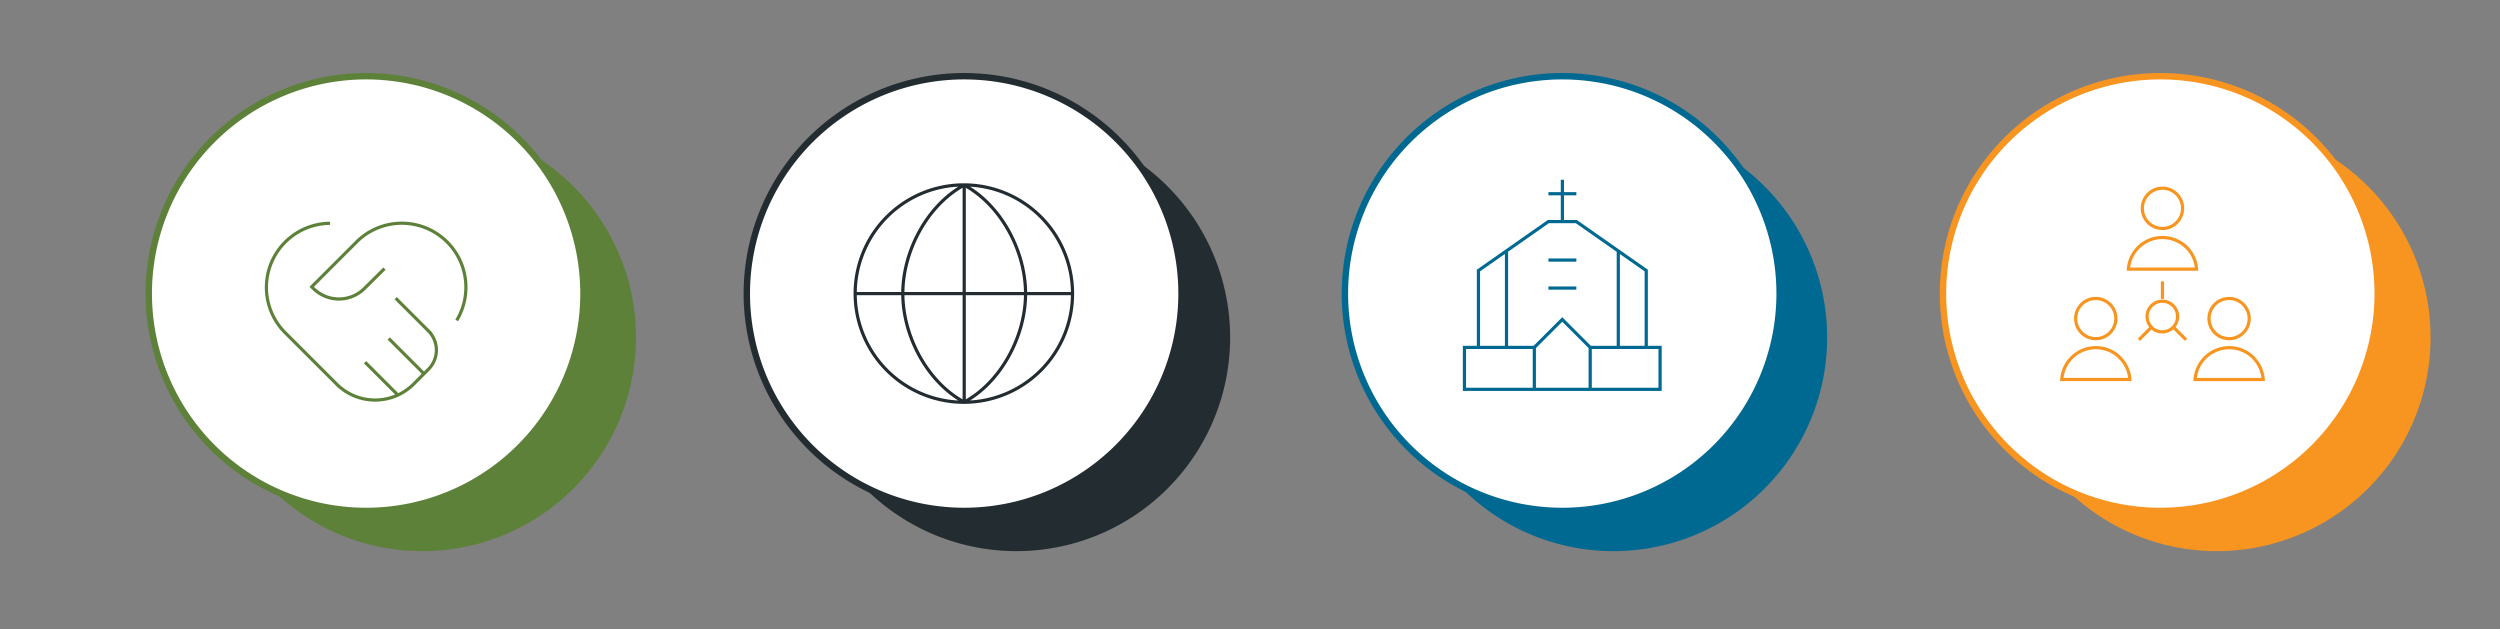 <svg id="Layer_1" data-name="Layer 1" xmlns="http://www.w3.org/2000/svg" viewBox="0 0 780.28 196.46"><rect x="0" y="0" width="780.28" height="196.46" fill="#808080" stroke="none"/><defs><style>.cls-1{fill:#5d8139;}.cls-2{fill:#232d31;}.cls-3{fill:#006991;}.cls-4{fill:#f79520;}.cls-11,.cls-5,.cls-7,.cls-9{fill:#fff;stroke-width:2px;}.cls-5,.cls-6{stroke:#5d8139;}.cls-10,.cls-11,.cls-12,.cls-5,.cls-6,.cls-7,.cls-8,.cls-9{stroke-miterlimit:10;}.cls-10,.cls-12,.cls-6,.cls-8{fill:none;}.cls-7,.cls-8{stroke:#232d31;}.cls-10,.cls-9{stroke:#006991;}.cls-11,.cls-12{stroke:#f79520;}</style></defs><path class="cls-1" d="M198.5,105.31a66.7,66.7,0,1,1-66.7-66.69,66.7,66.7,0,0,1,66.7,66.69"/><path class="cls-2" d="M383.94,105.31a66.7,66.7,0,1,1-66.7-66.69,66.7,66.7,0,0,1,66.7,66.69"/><path class="cls-3" d="M570.28,105.31a66.7,66.7,0,1,1-66.7-66.69,66.7,66.7,0,0,1,66.7,66.69"/><path class="cls-4" d="M758.61,105.31a66.7,66.7,0,1,1-66.69-66.69,66.69,66.69,0,0,1,66.69,66.69"/><path class="cls-5" d="M182.11,91.63a67.84,67.84,0,1,1-67.84-67.84,67.84,67.84,0,0,1,67.84,67.84"/><path class="cls-6" d="M124.2,123.31l-10.26-10.26m18.39,3.6-11-11m2.16-12.59,10.22,10.21a8.48,8.48,0,0,1,0,12l-4.63,4.63a17,17,0,0,1-24,0L89,103.83A20,20,0,0,1,103,69.7m17,14.14L113.78,90a11.3,11.3,0,0,1-16,0l-.49-.49,13.93-13.93A20,20,0,0,1,142.54,100"/><path class="cls-7" d="M368.77,91.63a67.84,67.84,0,1,1-67.83-67.84,67.83,67.83,0,0,1,67.83,67.84"/><path class="cls-8" d="M300.94,57.71v67.78M267.13,91.63h67.62m-33.81,33.86c-11.34-6.09-19.16-20.41-19.16-33.86s7.82-27.76,19.16-33.86c11.33,6.1,19.15,20.42,19.15,33.86S312.27,119.4,300.94,125.49Zm0,.06a33.92,33.92,0,1,1,33.81-33.92A33.91,33.91,0,0,1,300.94,125.55Z"/><path class="cls-9" d="M555.44,91.63A67.84,67.84,0,1,1,487.6,23.79a67.84,67.84,0,0,1,67.84,67.84"/><path class="cls-10" d="M496.32,121.51V108.43l-8.72-8.72-8.72,8.72v13.08m17.44-13.08h21.81v13.08H457.07V108.43h21.81m-17.44,0v-24l21.8-15.26H492l21.81,15.26v24m-8.72,0V78.34m-34.89,30.09V78.34m13.08,2.83H492m-8.72,8.73H492m-8.72-29.44H492m-4.36,8.72V56.1"/><path class="cls-11" d="M742.11,91.63a67.84,67.84,0,1,1-67.84-67.84,67.84,67.84,0,0,1,67.84,67.84"/><path class="cls-12" d="M671.42,102.21l-3.84,3.84m10.87-3.84,3.84,3.84m-7.36-18.22v5.44M671.36,102h0l0,.06.12.12h0A4.79,4.79,0,1,0,674.94,94h0a4.79,4.79,0,0,0-3.57,8Zm11.11-24.75a10.63,10.63,0,0,0-7.54-3.12h0A10.64,10.64,0,0,0,664.3,84h21.27A10.59,10.59,0,0,0,682.47,77.21Zm-7.54-5.94h0a6.22,6.22,0,0,0,4.43-1.84h0a6.28,6.28,0,1,0-4.43,1.83Zm28.35,40.34a10.58,10.58,0,0,1,3.09,6.8H685.11a10.68,10.68,0,0,1,10.63-9.93h0A10.64,10.64,0,0,1,703.28,111.61ZM700.17,95a6.27,6.27,0,0,1-4.43,10.7h0A6.27,6.27,0,1,1,700.17,95Zm-38.51,16.64a10.59,10.59,0,0,1,3.1,6.8H643.5a10.68,10.68,0,0,1,10.62-9.93h0A10.6,10.6,0,0,1,661.66,111.61ZM658.55,95a6.26,6.26,0,0,1,0,8.86h0a6.24,6.24,0,0,1-4.42,1.84h0A6.27,6.27,0,1,1,658.55,95Z"/></svg>